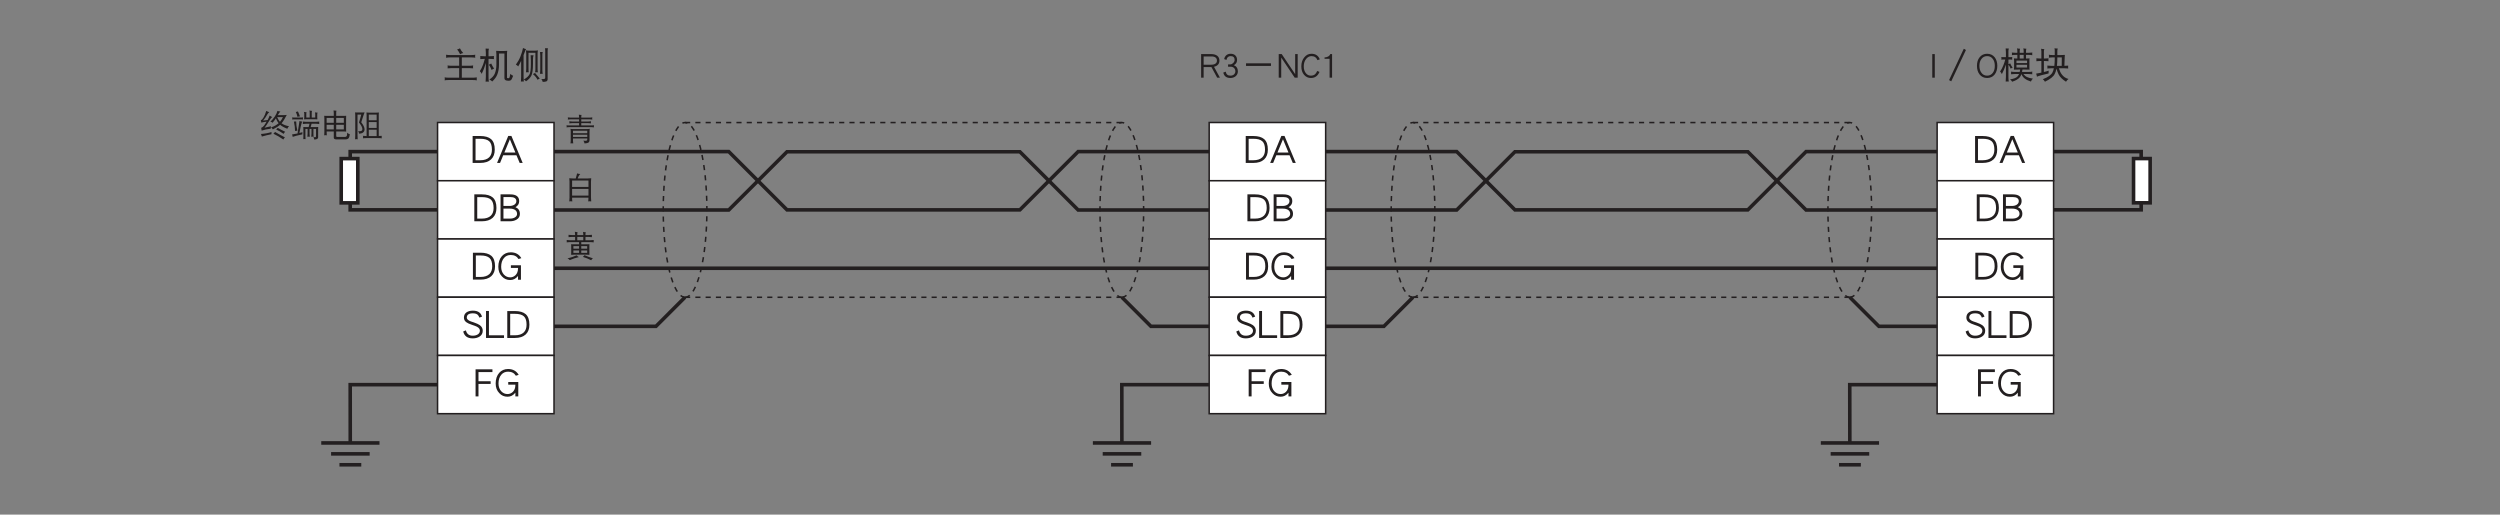 <?xml version="1.0" encoding="UTF-8"?>
<svg xmlns="http://www.w3.org/2000/svg" xmlns:xlink="http://www.w3.org/1999/xlink" width="481.89pt" height="99.19pt" viewBox="0 0 481.89 99.19" version="1.2">
<rect x="0" y="0" width="481.89" height="99.19" fill="#808080" stroke="none"/>
<defs>
<g>
<symbol overflow="visible" id="glyph0-0">
<path style="stroke:none;" d=""/>
</symbol>
<symbol overflow="visible" id="glyph0-1">
<path style="stroke:none;" d="M 4.734 -2.641 C 4.734 -3.578 4.5 -4.25 4.016 -4.672 C 3.562 -5.062 2.859 -5.266 1.938 -5.266 L 0.469 -5.266 L 0.469 -0.078 L 1.938 -0.078 C 2.828 -0.078 3.516 -0.297 4.016 -0.75 C 4.5 -1.203 4.734 -1.828 4.734 -2.641 Z M 4.188 -2.641 C 4.188 -2 4.016 -1.516 3.656 -1.156 C 3.266 -0.781 2.688 -0.594 1.938 -0.594 L 1.031 -0.594 L 1.031 -4.734 L 1.938 -4.734 C 2.734 -4.734 3.312 -4.578 3.672 -4.25 C 4.016 -3.938 4.188 -3.391 4.188 -2.641 Z M 4.188 -2.641 "/>
</symbol>
<symbol overflow="visible" id="glyph0-2">
<path style="stroke:none;" d="M 5.062 -0.078 L 2.891 -5.281 L 2.281 -5.281 L 0.125 -0.078 L 0.703 -0.078 L 1.312 -1.562 L 3.859 -1.562 L 4.484 -0.078 Z M 3.656 -2.078 L 1.531 -2.078 L 2.594 -4.641 Z M 3.656 -2.078 "/>
</symbol>
<symbol overflow="visible" id="glyph0-3">
<path style="stroke:none;" d="M 4.203 -1.5 C 4.203 -2.125 3.906 -2.562 3.344 -2.797 C 3.812 -3.062 4.062 -3.438 4.062 -3.953 C 4.062 -4.828 3.484 -5.266 2.328 -5.266 L 0.469 -5.266 L 0.469 -0.078 L 2.281 -0.078 C 2.75 -0.078 3.172 -0.172 3.547 -0.391 C 3.984 -0.641 4.203 -1.016 4.203 -1.5 Z M 3.516 -3.953 C 3.516 -3.672 3.375 -3.453 3.141 -3.281 C 2.875 -3.109 2.562 -3.031 2.172 -3.031 L 1.031 -3.031 L 1.031 -4.75 L 2.328 -4.75 C 3.109 -4.75 3.516 -4.484 3.516 -3.953 Z M 3.656 -1.5 C 3.656 -1.234 3.531 -1.016 3.266 -0.844 C 3 -0.672 2.672 -0.594 2.281 -0.594 L 1.031 -0.594 L 1.031 -2.516 L 2.281 -2.516 C 2.656 -2.516 2.969 -2.438 3.219 -2.297 C 3.516 -2.109 3.656 -1.844 3.656 -1.5 Z M 3.656 -1.5 "/>
</symbol>
<symbol overflow="visible" id="glyph0-4">
<path style="stroke:none;" d="M 4.75 -4.219 C 4.297 -4.969 3.625 -5.344 2.703 -5.344 C 2.016 -5.344 1.438 -5.094 1 -4.609 C 0.547 -4.094 0.312 -3.406 0.312 -2.547 C 0.312 -1.781 0.547 -1.156 1.016 -0.688 C 1.438 -0.219 1.969 0 2.609 0 C 3.188 0 3.688 -0.25 4.109 -0.781 L 4.109 -0.062 L 4.672 -0.062 L 4.672 -2.844 L 2.734 -2.844 L 2.734 -2.328 L 4.109 -2.328 L 4.109 -2.266 C 4.109 -1.688 3.938 -1.234 3.609 -0.922 C 3.312 -0.656 2.984 -0.516 2.609 -0.516 C 2.125 -0.516 1.734 -0.688 1.391 -1.047 C 1.047 -1.422 0.859 -1.922 0.859 -2.547 C 0.859 -3.266 1.047 -3.844 1.406 -4.25 C 1.734 -4.641 2.172 -4.828 2.703 -4.828 C 3.391 -4.828 3.891 -4.562 4.203 -4.047 Z M 4.75 -4.219 "/>
</symbol>
<symbol overflow="visible" id="glyph0-5">
<path style="stroke:none;" d="M 3.922 -1.484 C 3.922 -1.906 3.734 -2.266 3.359 -2.547 C 3.125 -2.719 2.734 -2.891 2.203 -3.078 C 1.781 -3.203 1.516 -3.312 1.375 -3.375 C 1.031 -3.562 0.844 -3.766 0.844 -4 C 0.844 -4.547 1.234 -4.828 2.016 -4.828 C 2.422 -4.828 2.734 -4.734 2.938 -4.562 C 3.078 -4.422 3.188 -4.25 3.281 -4 L 3.797 -4.203 C 3.672 -4.531 3.516 -4.797 3.297 -4.969 C 3 -5.219 2.578 -5.344 2.016 -5.344 C 1.516 -5.344 1.125 -5.234 0.812 -5.031 C 0.469 -4.797 0.297 -4.453 0.297 -4 C 0.297 -3.625 0.453 -3.328 0.766 -3.109 C 0.969 -2.953 1.328 -2.781 1.812 -2.625 C 2.328 -2.453 2.656 -2.328 2.797 -2.25 C 3.188 -2.047 3.375 -1.781 3.375 -1.484 C 3.375 -1.203 3.25 -0.969 3.016 -0.797 C 2.75 -0.609 2.406 -0.516 1.984 -0.516 C 1.281 -0.516 0.844 -0.859 0.672 -1.547 L 0.156 -1.328 C 0.375 -0.438 0.984 0 1.984 0 C 2.531 0 2.969 -0.125 3.328 -0.359 C 3.734 -0.625 3.922 -1 3.922 -1.484 Z M 3.922 -1.484 "/>
</symbol>
<symbol overflow="visible" id="glyph0-6">
<path style="stroke:none;" d="M 3.938 -0.078 L 3.938 -0.594 L 1.031 -0.594 L 1.031 -5.281 L 0.469 -5.281 L 0.469 -0.078 Z M 3.938 -0.078 "/>
</symbol>
<symbol overflow="visible" id="glyph0-7">
<path style="stroke:none;" d="M 3.719 -4.75 L 3.719 -5.281 L 0.469 -5.281 L 0.469 -0.062 L 1.031 -0.062 L 1.031 -2.469 L 3.375 -2.469 L 3.375 -2.984 L 1.031 -2.984 L 1.031 -4.75 Z M 3.719 -4.75 "/>
</symbol>
<symbol overflow="visible" id="glyph1-0">
<path style="stroke:none;" d=""/>
</symbol>
<symbol overflow="visible" id="glyph1-1">
<path style="stroke:none;" d="M 3.328 -5.719 C 3.156 -5.609 2.969 -5.547 2.781 -5.516 C 2.984 -5.266 3.172 -4.969 3.359 -4.578 C 3.562 -4.703 3.766 -4.781 3.953 -4.812 C 3.703 -5.078 3.484 -5.375 3.328 -5.719 Z M 0.641 -4.484 C 0.656 -4.375 0.672 -4.281 0.672 -4.188 C 0.672 -4.094 0.656 -4 0.641 -3.906 C 0.906 -3.938 1.172 -3.969 1.438 -3.969 L 3.172 -3.969 L 3.172 -2.359 L 1.734 -2.359 C 1.469 -2.359 1.203 -2.375 0.938 -2.422 C 0.953 -2.312 0.969 -2.219 0.969 -2.125 C 0.969 -2.031 0.953 -1.938 0.938 -1.859 C 1.203 -1.891 1.469 -1.906 1.734 -1.906 L 3.172 -1.906 L 3.172 -0.062 L 1.156 -0.062 C 0.891 -0.062 0.641 -0.078 0.375 -0.125 C 0.391 -0.016 0.406 0.078 0.406 0.188 C 0.406 0.266 0.391 0.359 0.375 0.453 C 0.641 0.406 0.891 0.391 1.156 0.391 L 5.797 0.391 C 6.062 0.391 6.312 0.406 6.578 0.453 C 6.562 0.359 6.562 0.266 6.562 0.188 C 6.562 0.078 6.562 -0.016 6.578 -0.125 C 6.312 -0.078 6.062 -0.062 5.797 -0.062 L 3.688 -0.062 L 3.688 -1.906 L 5.094 -1.906 C 5.359 -1.906 5.609 -1.891 5.875 -1.859 C 5.859 -1.938 5.844 -2.031 5.844 -2.125 C 5.844 -2.219 5.859 -2.312 5.875 -2.422 C 5.609 -2.375 5.359 -2.359 5.094 -2.359 L 3.688 -2.359 L 3.688 -3.969 L 5.5 -3.969 C 5.766 -3.969 6.016 -3.938 6.281 -3.906 C 6.266 -4 6.25 -4.094 6.25 -4.188 C 6.25 -4.281 6.266 -4.375 6.281 -4.484 C 6.016 -4.438 5.766 -4.422 5.5 -4.422 L 1.438 -4.422 C 1.172 -4.422 0.906 -4.438 0.641 -4.484 Z M 0.641 -4.484 "/>
</symbol>
<symbol overflow="visible" id="glyph1-2">
<path style="stroke:none;" d="M 0.297 -4.234 C 0.312 -4.141 0.312 -4.031 0.312 -3.938 C 0.312 -3.844 0.312 -3.734 0.297 -3.641 C 0.562 -3.672 0.859 -3.688 1.141 -3.688 L 1.172 -3.688 C 1.062 -3.266 0.953 -2.891 0.828 -2.547 C 0.656 -2.078 0.453 -1.672 0.219 -1.312 C 0.359 -1.172 0.484 -1 0.562 -0.797 C 0.891 -1.422 1.156 -2.125 1.375 -2.891 L 1.375 -0.281 C 1.375 0.062 1.359 0.391 1.328 0.719 C 1.422 0.703 1.516 0.688 1.625 0.688 C 1.734 0.688 1.844 0.703 1.953 0.719 C 1.906 0.391 1.891 0.062 1.891 -0.281 L 1.891 -3.688 L 2.109 -3.688 C 2.391 -3.688 2.672 -3.672 2.953 -3.641 C 2.922 -3.734 2.922 -3.844 2.922 -3.938 C 2.922 -4.031 2.922 -4.141 2.953 -4.234 C 2.672 -4.203 2.391 -4.188 2.109 -4.188 L 1.891 -4.188 L 1.891 -5.125 C 1.891 -5.328 1.922 -5.516 1.984 -5.641 C 1.719 -5.641 1.5 -5.656 1.328 -5.672 C 1.359 -5.391 1.375 -5.094 1.375 -4.812 L 1.375 -4.188 L 1.141 -4.188 C 0.859 -4.188 0.562 -4.203 0.297 -4.234 Z M 2.406 -2.797 C 2.281 -2.703 2.125 -2.625 1.953 -2.578 C 2.156 -2.297 2.328 -1.938 2.484 -1.547 C 2.641 -1.672 2.797 -1.75 2.969 -1.797 C 2.734 -2.141 2.547 -2.469 2.406 -2.797 Z M 3.359 -5.234 C 3.391 -5 3.406 -4.766 3.406 -4.531 L 3.406 -2.547 C 3.406 -1.891 3.297 -1.297 3.062 -0.766 C 2.859 -0.359 2.531 0 2.047 0.297 C 2.234 0.375 2.422 0.5 2.609 0.672 C 3.078 0.234 3.391 -0.203 3.562 -0.625 C 3.781 -1.156 3.906 -1.797 3.906 -2.547 L 3.906 -4.719 L 4.953 -4.719 L 4.953 0.047 C 4.953 0.375 5.219 0.531 5.75 0.531 C 5.938 0.531 6.078 0.5 6.172 0.438 C 6.297 0.375 6.453 0.094 6.641 -0.422 C 6.438 -0.516 6.25 -0.641 6.094 -0.797 C 6.016 -0.328 5.953 -0.078 5.891 -0.016 C 5.859 0.016 5.797 0.047 5.75 0.047 C 5.547 0.047 5.453 0 5.453 -0.062 L 5.453 -4.531 C 5.453 -4.766 5.453 -5 5.5 -5.234 C 5.266 -5.219 5.047 -5.203 4.828 -5.203 L 4.031 -5.203 C 3.812 -5.203 3.578 -5.219 3.359 -5.234 Z M 3.359 -5.234 "/>
</symbol>
<symbol overflow="visible" id="glyph1-3">
<path style="stroke:none;" d="M 1.594 -5.781 C 1.516 -5.328 1.344 -4.781 1.109 -4.172 C 0.891 -3.609 0.594 -3.094 0.219 -2.578 C 0.406 -2.484 0.562 -2.359 0.672 -2.234 C 0.875 -2.578 1.062 -2.938 1.234 -3.312 L 1.234 -0.188 C 1.234 0.094 1.219 0.391 1.188 0.688 C 1.281 0.688 1.359 0.672 1.453 0.672 C 1.547 0.672 1.656 0.688 1.75 0.688 C 1.719 0.391 1.703 0.094 1.703 -0.188 L 1.703 -4.406 C 1.781 -4.594 1.844 -4.781 1.922 -4.984 C 2.016 -5.266 2.109 -5.453 2.188 -5.562 C 1.953 -5.625 1.75 -5.703 1.594 -5.781 Z M 2.172 -5.328 C 2.203 -5.094 2.219 -4.891 2.219 -4.672 L 2.219 -1.766 C 2.219 -1.547 2.203 -1.312 2.172 -1.094 C 2.297 -1.109 2.391 -1.109 2.438 -1.109 C 2.484 -1.109 2.562 -1.109 2.703 -1.094 C 2.656 -1.312 2.656 -1.547 2.656 -1.766 L 2.656 -4.859 L 3.984 -4.859 L 3.984 -1.766 C 3.984 -1.547 3.969 -1.312 3.922 -1.094 C 4.062 -1.109 4.156 -1.109 4.203 -1.109 C 4.234 -1.109 4.328 -1.109 4.469 -1.094 C 4.422 -1.312 4.406 -1.547 4.406 -1.766 L 4.406 -4.672 C 4.406 -4.891 4.422 -5.094 4.469 -5.328 C 4.234 -5.281 4 -5.266 3.766 -5.266 L 2.875 -5.266 C 2.641 -5.266 2.406 -5.281 2.172 -5.328 Z M 3.062 -4.391 C 3.094 -4 3.109 -3.641 3.109 -3.328 L 3.109 -2.688 C 3.109 -1.734 3.031 -1.094 2.875 -0.75 C 2.688 -0.375 2.312 -0.031 1.75 0.297 C 1.922 0.375 2.062 0.5 2.172 0.641 C 2.656 0.312 3.016 -0.062 3.219 -0.484 C 3.406 -0.891 3.516 -1.625 3.516 -2.688 L 3.516 -3.547 C 3.516 -3.859 3.547 -4.141 3.625 -4.375 C 3.391 -4.375 3.203 -4.375 3.062 -4.391 Z M 3.906 -0.984 C 3.781 -0.891 3.656 -0.812 3.484 -0.766 C 3.688 -0.609 3.875 -0.406 4.062 -0.188 C 4.219 0.031 4.328 0.203 4.391 0.344 C 4.562 0.234 4.703 0.156 4.828 0.125 C 4.734 0.031 4.656 -0.062 4.578 -0.188 C 4.453 -0.328 4.297 -0.516 4.125 -0.719 C 4.016 -0.828 3.938 -0.922 3.906 -0.984 Z M 4.875 -5.016 C 4.906 -4.797 4.922 -4.562 4.922 -4.344 L 4.922 -1.578 C 4.922 -1.312 4.906 -1.047 4.875 -0.797 C 4.953 -0.812 5.031 -0.812 5.125 -0.812 C 5.203 -0.812 5.297 -0.812 5.391 -0.797 C 5.344 -1.047 5.328 -1.312 5.328 -1.578 L 5.328 -4.578 C 5.328 -4.75 5.359 -4.891 5.422 -5 C 5.203 -5 5.016 -5 4.875 -5.016 Z M 5.844 -5.75 C 5.859 -5.609 5.875 -5.453 5.875 -5.328 L 5.875 -0.031 C 5.875 0.125 5.75 0.203 5.5 0.203 L 5.125 0.203 C 5.25 0.359 5.344 0.531 5.391 0.75 C 5.703 0.75 5.922 0.719 6.094 0.656 C 6.25 0.578 6.344 0.438 6.344 0.203 L 6.344 -5.266 C 6.344 -5.438 6.359 -5.594 6.422 -5.719 C 6.219 -5.719 6.031 -5.734 5.844 -5.75 Z M 5.844 -5.75 "/>
</symbol>
<symbol overflow="visible" id="glyph1-4">
<path style="stroke:none;" d="M 4.047 -0.062 L 2.906 -2.156 C 3.609 -2.344 3.953 -2.734 3.953 -3.344 C 3.953 -3.75 3.812 -4.047 3.531 -4.281 C 3.234 -4.5 2.859 -4.609 2.391 -4.609 L 0.422 -4.609 L 0.422 -0.062 L 0.906 -0.062 L 0.906 -2.109 L 2.406 -2.109 L 3.516 -0.062 Z M 3.469 -3.344 C 3.469 -3.109 3.391 -2.938 3.219 -2.797 C 3.031 -2.641 2.75 -2.562 2.391 -2.562 L 0.906 -2.562 L 0.906 -4.156 L 2.391 -4.156 C 3.109 -4.156 3.469 -3.875 3.469 -3.344 Z M 3.469 -3.344 "/>
</symbol>
<symbol overflow="visible" id="glyph1-5">
<path style="stroke:none;" d="M 3.312 -1.281 C 3.312 -1.547 3.25 -1.797 3.109 -2.016 C 2.969 -2.234 2.766 -2.375 2.531 -2.469 C 2.953 -2.688 3.156 -3.031 3.156 -3.469 C 3.156 -3.844 3.047 -4.125 2.828 -4.344 C 2.609 -4.562 2.297 -4.672 1.922 -4.672 C 1.562 -4.672 1.266 -4.562 1.047 -4.359 C 0.859 -4.172 0.719 -3.922 0.672 -3.641 L 1.109 -3.484 C 1.203 -3.969 1.469 -4.219 1.922 -4.219 C 2.422 -4.219 2.688 -3.969 2.688 -3.469 C 2.688 -3.281 2.594 -3.078 2.422 -2.906 C 2.234 -2.719 2.062 -2.625 1.875 -2.625 L 1.422 -2.625 L 1.422 -2.172 L 1.953 -2.172 C 2.203 -2.172 2.406 -2.078 2.578 -1.922 C 2.75 -1.734 2.828 -1.531 2.828 -1.281 C 2.828 -1.047 2.734 -0.859 2.562 -0.688 C 2.391 -0.531 2.156 -0.453 1.875 -0.453 C 1.359 -0.453 1.062 -0.703 0.969 -1.219 L 0.5 -1.047 C 0.656 -0.344 1.109 0 1.875 0 C 2.281 0 2.625 -0.125 2.906 -0.359 C 3.172 -0.609 3.312 -0.906 3.312 -1.281 Z M 3.312 -1.281 "/>
</symbol>
<symbol overflow="visible" id="glyph1-6">
<path style="stroke:none;" d="M 5.875 -2.328 L 5.875 -2.828 L 1.062 -2.828 L 1.062 -2.328 Z M 5.875 -2.328 "/>
</symbol>
<symbol overflow="visible" id="glyph1-7">
<path style="stroke:none;" d="M 4.078 -0.062 L 4.078 -4.609 L 3.594 -4.609 L 3.594 -0.734 L 1 -4.609 L 0.422 -4.609 L 0.422 -0.062 L 0.906 -0.062 L 0.906 -3.938 L 3.5 -0.062 Z M 4.078 -0.062 "/>
</symbol>
<symbol overflow="visible" id="glyph1-8">
<path style="stroke:none;" d="M 3.844 -3.594 C 3.562 -4.312 3.016 -4.672 2.234 -4.672 C 1.672 -4.672 1.219 -4.438 0.844 -3.969 C 0.469 -3.516 0.281 -2.938 0.281 -2.25 C 0.281 -1.562 0.453 -1.016 0.812 -0.609 C 1.172 -0.203 1.594 0 2.125 0 C 2.906 0 3.453 -0.391 3.781 -1.172 L 3.344 -1.359 C 3.219 -1.047 3.062 -0.828 2.891 -0.688 C 2.688 -0.531 2.422 -0.453 2.125 -0.453 C 1.75 -0.453 1.438 -0.594 1.188 -0.891 C 0.891 -1.234 0.75 -1.672 0.75 -2.25 C 0.75 -2.828 0.906 -3.312 1.219 -3.688 C 1.5 -4.031 1.844 -4.219 2.234 -4.219 C 2.797 -4.219 3.188 -3.953 3.391 -3.438 Z M 3.844 -3.594 "/>
</symbol>
<symbol overflow="visible" id="glyph1-9">
<path style="stroke:none;" d="M 2.156 -0.062 L 2.156 -4.609 L 1.797 -4.609 C 1.734 -4.391 1.578 -4.234 1.359 -4.125 C 1.156 -4.031 0.969 -3.969 0.75 -3.969 L 0.703 -3.969 L 0.703 -3.703 L 1.672 -3.703 L 1.672 -0.062 Z M 2.156 -0.062 "/>
</symbol>
<symbol overflow="visible" id="glyph1-10">
<path style="stroke:none;" d="M 1.406 -0.062 L 1.406 -4.609 L 0.922 -4.609 L 0.922 -0.062 Z M 1.406 -0.062 "/>
</symbol>
<symbol overflow="visible" id="glyph1-11">
<path style="stroke:none;" d="M 5.094 -5.391 L 4.688 -5.641 L 1.844 0.406 L 2.266 0.641 Z M 5.094 -5.391 "/>
</symbol>
<symbol overflow="visible" id="glyph1-12">
<path style="stroke:none;" d="M 4.203 -2.344 C 4.203 -3.016 4.031 -3.562 3.703 -3.984 C 3.344 -4.438 2.844 -4.672 2.234 -4.672 C 1.625 -4.672 1.141 -4.438 0.781 -3.984 C 0.438 -3.562 0.281 -3.016 0.281 -2.344 C 0.281 -1.672 0.438 -1.125 0.781 -0.688 C 1.141 -0.234 1.625 0 2.234 0 C 2.844 0 3.344 -0.234 3.703 -0.688 C 4.031 -1.125 4.203 -1.672 4.203 -2.344 Z M 3.719 -2.344 C 3.719 -1.781 3.594 -1.312 3.312 -0.969 C 3.047 -0.625 2.688 -0.453 2.234 -0.453 C 1.797 -0.453 1.422 -0.625 1.172 -0.969 C 0.891 -1.312 0.75 -1.781 0.75 -2.344 C 0.75 -2.906 0.891 -3.359 1.172 -3.703 C 1.422 -4.047 1.797 -4.219 2.234 -4.219 C 2.688 -4.219 3.047 -4.047 3.312 -3.703 C 3.594 -3.359 3.719 -2.906 3.719 -2.344 Z M 3.719 -2.344 "/>
</symbol>
<symbol overflow="visible" id="glyph1-13">
<path style="stroke:none;" d="M 0.484 -4.047 C 0.5 -3.969 0.516 -3.891 0.516 -3.797 C 0.516 -3.703 0.5 -3.609 0.484 -3.531 C 0.594 -3.547 0.703 -3.562 0.812 -3.562 L 1.25 -3.562 C 1.141 -3.156 1.031 -2.781 0.891 -2.469 C 0.719 -2 0.5 -1.609 0.25 -1.25 C 0.391 -1.125 0.5 -0.953 0.594 -0.75 C 0.891 -1.297 1.156 -1.922 1.375 -2.578 L 1.375 -0.25 C 1.375 0.062 1.359 0.375 1.328 0.688 C 1.422 0.688 1.516 0.672 1.625 0.672 C 1.719 0.672 1.812 0.688 1.922 0.688 C 1.875 0.375 1.859 0.062 1.859 -0.25 L 1.859 -2.578 C 2.031 -2.359 2.172 -2.094 2.297 -1.797 C 2.422 -1.891 2.547 -1.953 2.672 -1.984 C 2.469 -2.266 2.312 -2.547 2.188 -2.828 C 2.109 -2.75 1.984 -2.703 1.859 -2.672 L 1.859 -3.562 L 2.281 -3.562 C 2.375 -3.562 2.484 -3.547 2.609 -3.531 C 2.578 -3.609 2.578 -3.703 2.578 -3.797 C 2.578 -3.891 2.578 -3.969 2.609 -4.047 C 2.484 -4.031 2.375 -4.016 2.281 -4.016 L 1.859 -4.016 L 1.859 -5.188 C 1.859 -5.375 1.891 -5.547 1.953 -5.672 C 1.703 -5.672 1.484 -5.688 1.328 -5.703 C 1.359 -5.422 1.375 -5.156 1.375 -4.891 L 1.375 -4.016 L 0.812 -4.016 C 0.703 -4.016 0.594 -4.031 0.484 -4.047 Z M 2.516 -4.906 C 2.531 -4.828 2.547 -4.734 2.547 -4.641 C 2.547 -4.562 2.531 -4.484 2.516 -4.391 C 2.75 -4.438 2.984 -4.453 3.219 -4.453 L 3.578 -4.453 L 3.578 -3.75 C 3.344 -3.75 3.141 -3.766 2.922 -3.781 C 2.922 -3.641 2.922 -3.5 2.953 -3.359 L 2.953 -2.094 C 2.953 -1.922 2.938 -1.766 2.922 -1.609 C 3.188 -1.625 3.453 -1.625 3.719 -1.625 L 4.125 -1.625 C 4.094 -1.469 4.078 -1.312 4.031 -1.172 L 3.062 -1.172 C 2.828 -1.172 2.594 -1.188 2.359 -1.234 C 2.359 -1.125 2.375 -1.047 2.375 -0.953 C 2.375 -0.875 2.359 -0.797 2.359 -0.719 C 2.594 -0.75 2.828 -0.766 3.062 -0.766 L 3.906 -0.766 C 3.828 -0.578 3.734 -0.438 3.625 -0.312 C 3.344 -0.016 2.859 0.172 2.172 0.266 C 2.344 0.391 2.484 0.547 2.578 0.719 C 3.297 0.484 3.797 0.188 4.062 -0.156 C 4.172 -0.312 4.281 -0.5 4.375 -0.75 C 4.531 -0.344 4.766 -0.062 5.031 0.125 C 5.281 0.328 5.672 0.516 6.203 0.688 C 6.266 0.469 6.391 0.281 6.578 0.125 C 6.062 0.047 5.688 -0.062 5.438 -0.188 C 5.172 -0.297 4.953 -0.5 4.75 -0.766 L 5.766 -0.766 C 6 -0.766 6.234 -0.75 6.469 -0.719 C 6.453 -0.797 6.438 -0.875 6.438 -0.953 C 6.438 -1.047 6.453 -1.125 6.469 -1.234 C 6.234 -1.188 6 -1.172 5.766 -1.172 L 4.484 -1.172 C 4.516 -1.312 4.547 -1.469 4.562 -1.625 L 5.141 -1.625 C 5.406 -1.625 5.672 -1.625 5.938 -1.609 C 5.906 -1.766 5.906 -1.922 5.906 -2.094 L 5.906 -3.359 C 5.906 -3.5 5.906 -3.641 5.938 -3.781 C 5.703 -3.766 5.469 -3.75 5.25 -3.75 L 5.25 -4.453 L 5.766 -4.453 C 6 -4.453 6.234 -4.438 6.469 -4.391 C 6.453 -4.484 6.438 -4.562 6.438 -4.641 C 6.438 -4.734 6.453 -4.828 6.469 -4.906 C 6.234 -4.875 6 -4.859 5.766 -4.859 L 5.25 -4.859 L 5.25 -5.203 C 5.25 -5.391 5.281 -5.531 5.328 -5.641 C 5.094 -5.641 4.906 -5.672 4.734 -5.719 C 4.766 -5.547 4.797 -5.375 4.797 -5.203 L 4.797 -4.859 L 4.031 -4.859 L 4.031 -5.203 C 4.031 -5.391 4.062 -5.531 4.109 -5.641 C 3.875 -5.641 3.688 -5.672 3.516 -5.719 C 3.547 -5.547 3.578 -5.375 3.578 -5.203 L 3.578 -4.859 L 3.219 -4.859 C 2.984 -4.859 2.75 -4.875 2.516 -4.906 Z M 4.031 -3.75 L 4.031 -4.453 L 4.797 -4.453 L 4.797 -3.75 Z M 5.453 -2.016 L 3.406 -2.016 L 3.406 -2.547 L 5.453 -2.547 Z M 3.406 -2.875 L 3.406 -3.359 L 5.453 -3.359 L 5.453 -2.875 Z M 3.406 -2.875 "/>
</symbol>
<symbol overflow="visible" id="glyph1-14">
<path style="stroke:none;" d="M 0.297 -3.797 C 0.312 -3.703 0.312 -3.594 0.312 -3.5 C 0.312 -3.406 0.312 -3.312 0.297 -3.234 C 0.562 -3.266 0.812 -3.281 1.078 -3.281 L 1.266 -3.281 L 1.266 -1.031 C 0.938 -0.969 0.609 -0.906 0.25 -0.844 C 0.344 -0.625 0.391 -0.422 0.406 -0.25 C 0.734 -0.406 1.484 -0.609 2.656 -0.875 C 2.656 -0.969 2.656 -1.156 2.672 -1.422 C 2.391 -1.312 2.078 -1.234 1.75 -1.156 L 1.75 -3.281 L 1.859 -3.281 C 2.125 -3.281 2.391 -3.266 2.656 -3.234 C 2.625 -3.312 2.625 -3.406 2.625 -3.5 C 2.625 -3.594 2.625 -3.703 2.656 -3.797 C 2.391 -3.766 2.125 -3.75 1.859 -3.75 L 1.75 -3.75 L 1.75 -5.094 C 1.75 -5.297 1.781 -5.453 1.844 -5.562 C 1.594 -5.562 1.391 -5.594 1.219 -5.641 C 1.25 -5.469 1.266 -5.281 1.266 -5.094 L 1.266 -3.75 L 1.078 -3.75 C 0.812 -3.75 0.562 -3.766 0.297 -3.797 Z M 2.703 -4.484 C 2.719 -4.391 2.734 -4.297 2.734 -4.219 C 2.734 -4.109 2.719 -4.016 2.703 -3.906 C 2.938 -3.938 3.172 -3.969 3.406 -3.969 L 3.844 -3.969 L 3.844 -3.781 C 3.844 -3.219 3.812 -2.75 3.766 -2.344 L 3.188 -2.344 C 2.922 -2.344 2.672 -2.359 2.406 -2.391 C 2.422 -2.297 2.438 -2.188 2.438 -2.094 C 2.438 -2 2.422 -1.906 2.406 -1.828 C 2.672 -1.859 2.922 -1.875 3.188 -1.875 L 3.672 -1.875 C 3.609 -1.578 3.531 -1.312 3.422 -1.109 C 3.188 -0.609 2.562 -0.156 1.547 0.234 C 1.703 0.359 1.844 0.516 1.953 0.719 C 2.984 0.219 3.609 -0.281 3.844 -0.797 C 3.984 -1.047 4.094 -1.391 4.172 -1.797 C 4.328 -1.297 4.469 -0.906 4.625 -0.625 C 4.859 -0.172 5.328 0.281 6.016 0.719 C 6.172 0.469 6.328 0.297 6.5 0.188 C 5.953 0.047 5.516 -0.25 5.203 -0.688 C 4.984 -0.969 4.797 -1.359 4.641 -1.875 L 5.656 -1.875 C 5.922 -1.875 6.188 -1.859 6.438 -1.828 C 6.422 -1.906 6.422 -2 6.422 -2.094 C 6.422 -2.188 6.422 -2.297 6.438 -2.391 C 6.203 -2.359 5.953 -2.344 5.703 -2.344 L 5.766 -4.094 C 5.766 -4.234 5.781 -4.359 5.797 -4.453 C 5.547 -4.438 5.281 -4.422 5.031 -4.422 L 4.344 -4.422 L 4.344 -5.266 C 4.344 -5.391 4.375 -5.531 4.438 -5.672 C 4.219 -5.672 4 -5.688 3.781 -5.719 C 3.828 -5.594 3.844 -5.453 3.844 -5.266 L 3.844 -4.422 L 3.406 -4.422 C 3.172 -4.422 2.938 -4.438 2.703 -4.484 Z M 4.344 -3.969 L 5.203 -3.969 L 5.188 -2.344 L 4.266 -2.344 C 4.312 -2.75 4.344 -3.234 4.344 -3.781 Z M 4.344 -3.969 "/>
</symbol>
<symbol overflow="visible" id="glyph2-0">
<path style="stroke:none;" d=""/>
</symbol>
<symbol overflow="visible" id="glyph2-1">
<path style="stroke:none;" d="M 1.281 -4.906 C 1.109 -4.344 0.938 -3.922 0.75 -3.625 C 0.594 -3.344 0.422 -3.172 0.234 -3.094 C 0.281 -2.953 0.312 -2.797 0.328 -2.641 C 0.531 -2.703 0.875 -2.766 1.344 -2.828 C 1.219 -2.594 1.047 -2.344 0.859 -2.062 C 0.719 -1.875 0.531 -1.719 0.297 -1.641 L 0.391 -1.094 C 0.875 -1.266 1.453 -1.391 2.141 -1.469 C 2.141 -1.625 2.156 -1.781 2.188 -1.938 L 0.953 -1.656 C 1.141 -1.875 1.484 -2.375 1.969 -3.172 C 2.125 -3.438 2.281 -3.609 2.422 -3.703 L 1.922 -4 C 1.875 -3.828 1.766 -3.562 1.578 -3.203 C 1.562 -3.188 1.547 -3.172 1.547 -3.141 L 0.672 -3.031 C 1.031 -3.453 1.297 -3.859 1.469 -4.203 C 1.594 -4.406 1.719 -4.547 1.859 -4.656 C 1.609 -4.734 1.422 -4.812 1.281 -4.906 Z M 2.297 -0.828 C 1.672 -0.625 1 -0.5 0.25 -0.453 C 0.328 -0.297 0.391 -0.125 0.422 0.047 C 1.016 -0.125 1.641 -0.281 2.297 -0.406 C 2.281 -0.469 2.281 -0.547 2.281 -0.609 C 2.281 -0.672 2.281 -0.75 2.297 -0.828 Z M 3.438 -4.906 C 3.359 -4.578 3.188 -4.234 2.953 -3.859 C 2.672 -3.438 2.375 -3.078 2.062 -2.828 C 2.219 -2.797 2.375 -2.734 2.5 -2.609 C 2.719 -2.875 2.938 -3.156 3.141 -3.469 C 3.281 -3.078 3.453 -2.766 3.656 -2.531 C 3.641 -2.5 3.625 -2.484 3.594 -2.469 C 3.25 -2.172 2.797 -1.922 2.203 -1.719 C 2.344 -1.609 2.469 -1.469 2.547 -1.328 C 3.188 -1.656 3.656 -1.953 3.953 -2.219 C 4.266 -1.938 4.734 -1.688 5.344 -1.453 C 5.406 -1.641 5.516 -1.797 5.672 -1.938 C 5.047 -2.062 4.609 -2.234 4.312 -2.453 C 4.281 -2.453 4.25 -2.484 4.219 -2.5 C 4.531 -2.859 4.875 -3.406 5.234 -4.125 C 5.016 -4.094 4.812 -4.078 4.609 -4.078 L 3.5 -4.078 C 3.516 -4.109 3.531 -4.125 3.547 -4.156 C 3.734 -4.453 3.875 -4.672 4 -4.781 C 3.766 -4.797 3.578 -4.844 3.438 -4.906 Z M 3.375 -3.703 L 4.5 -3.703 C 4.328 -3.344 4.125 -3.047 3.922 -2.797 C 3.703 -3.031 3.531 -3.328 3.375 -3.703 Z M 3.484 -1.641 C 3.406 -1.516 3.297 -1.406 3.188 -1.312 C 3.656 -1.094 4.141 -0.812 4.625 -0.469 C 4.672 -0.594 4.781 -0.719 4.922 -0.875 C 4.391 -1.125 3.906 -1.391 3.484 -1.641 Z M 2.969 -0.844 C 2.875 -0.719 2.781 -0.594 2.656 -0.5 C 3.297 -0.203 3.938 0.172 4.578 0.625 C 4.625 0.484 4.734 0.344 4.875 0.203 C 4.172 -0.156 3.547 -0.516 2.969 -0.844 Z M 2.969 -0.844 "/>
</symbol>
<symbol overflow="visible" id="glyph2-2">
<path style="stroke:none;" d="M 1.438 -4.797 C 1.281 -4.734 1.141 -4.703 1.016 -4.703 C 1.156 -4.453 1.25 -4.141 1.344 -3.75 C 1.484 -3.797 1.656 -3.828 1.828 -3.844 Z M 0.328 -3.656 C 0.328 -3.578 0.344 -3.516 0.344 -3.453 C 0.344 -3.375 0.328 -3.312 0.328 -3.234 C 0.422 -3.25 0.5 -3.266 0.594 -3.266 L 2.141 -3.266 C 2.219 -3.266 2.328 -3.25 2.422 -3.234 C 2.406 -3.312 2.391 -3.375 2.391 -3.453 C 2.391 -3.516 2.406 -3.578 2.422 -3.656 C 2.328 -3.641 2.219 -3.625 2.141 -3.625 L 0.594 -3.625 C 0.5 -3.625 0.422 -3.641 0.328 -3.656 Z M 1.094 -2.875 C 0.953 -2.844 0.797 -2.844 0.656 -2.844 C 0.797 -2.203 0.875 -1.594 0.875 -1.031 C 1.031 -1.062 1.172 -1.078 1.328 -1.078 C 1.172 -1.75 1.094 -2.344 1.094 -2.875 Z M 1.734 -2.953 C 1.594 -1.984 1.469 -1.172 1.359 -0.547 C 1.016 -0.469 0.672 -0.406 0.297 -0.359 C 0.375 -0.172 0.406 -0.031 0.422 0.109 C 0.688 0 1.297 -0.172 2.281 -0.375 C 2.281 -0.453 2.281 -0.594 2.297 -0.797 C 2.109 -0.734 1.922 -0.688 1.719 -0.641 C 1.906 -1.656 2.078 -2.406 2.25 -2.844 C 2.047 -2.859 1.875 -2.891 1.734 -2.953 Z M 3.656 -4.984 C 3.672 -4.828 3.703 -4.688 3.703 -4.547 L 3.703 -3.625 L 3.047 -3.625 L 3.047 -4.359 C 3.047 -4.453 3.062 -4.531 3.109 -4.625 C 2.922 -4.641 2.75 -4.672 2.594 -4.703 C 2.625 -4.609 2.656 -4.5 2.656 -4.406 L 2.656 -3.609 C 2.656 -3.5 2.625 -3.375 2.594 -3.266 C 2.734 -3.281 2.875 -3.281 3.016 -3.281 L 4.828 -3.281 C 4.953 -3.281 5.062 -3.281 5.188 -3.266 C 5.172 -3.375 5.156 -3.5 5.156 -3.625 L 5.156 -4.219 C 5.156 -4.344 5.172 -4.453 5.234 -4.562 C 5.031 -4.578 4.859 -4.594 4.719 -4.609 C 4.75 -4.5 4.766 -4.406 4.766 -4.312 L 4.766 -3.625 L 4.094 -3.625 L 4.094 -4.547 C 4.094 -4.703 4.109 -4.812 4.156 -4.906 C 3.953 -4.906 3.797 -4.938 3.656 -4.984 Z M 2.375 -2.844 C 2.375 -2.766 2.391 -2.688 2.391 -2.609 C 2.391 -2.531 2.375 -2.453 2.375 -2.375 C 2.578 -2.406 2.797 -2.422 3.016 -2.422 L 3.672 -2.422 L 3.5 -1.781 L 2.906 -1.781 C 2.75 -1.781 2.609 -1.781 2.469 -1.797 C 2.469 -1.594 2.484 -1.391 2.484 -1.188 L 2.484 0.109 C 2.484 0.25 2.469 0.406 2.469 0.547 C 2.531 0.531 2.594 0.531 2.672 0.531 C 2.75 0.531 2.828 0.531 2.906 0.547 C 2.891 0.406 2.875 0.25 2.875 0.109 L 2.875 -1.422 L 3.297 -1.422 L 3.297 -0.516 C 3.297 -0.312 3.281 -0.109 3.25 0.094 C 3.328 0.078 3.406 0.062 3.484 0.062 C 3.562 0.062 3.641 0.078 3.719 0.094 C 3.688 -0.109 3.672 -0.312 3.672 -0.516 L 3.672 -1.422 L 4.047 -1.422 L 4.047 -0.516 C 4.047 -0.312 4.031 -0.109 4 0.094 C 4.078 0.078 4.156 0.062 4.234 0.062 C 4.297 0.062 4.375 0.078 4.469 0.094 C 4.422 -0.109 4.422 -0.312 4.422 -0.516 L 4.422 -1.422 L 4.922 -1.422 L 4.922 -0.047 C 4.922 0.094 4.875 0.172 4.766 0.172 C 4.672 0.172 4.547 0.172 4.422 0.156 C 4.516 0.328 4.562 0.469 4.578 0.625 C 4.75 0.625 4.922 0.578 5.094 0.531 C 5.25 0.453 5.328 0.344 5.328 0.172 L 5.328 -1.188 C 5.328 -1.391 5.328 -1.594 5.344 -1.797 C 5.203 -1.781 5.047 -1.781 4.906 -1.781 L 3.891 -1.781 L 4.062 -2.422 L 4.906 -2.422 C 5.125 -2.422 5.328 -2.406 5.547 -2.375 C 5.531 -2.453 5.531 -2.531 5.531 -2.609 C 5.531 -2.688 5.531 -2.766 5.547 -2.844 C 5.328 -2.812 5.125 -2.797 4.906 -2.797 L 3.016 -2.797 C 2.797 -2.797 2.578 -2.812 2.375 -2.844 Z M 2.375 -2.844 "/>
</symbol>
<symbol overflow="visible" id="glyph2-3">
<path style="stroke:none;" d="M 0.547 -3.953 C 0.562 -3.75 0.578 -3.547 0.578 -3.359 L 0.578 -0.875 C 0.578 -0.641 0.562 -0.422 0.547 -0.188 C 0.625 -0.203 0.703 -0.219 0.781 -0.219 C 0.875 -0.219 0.953 -0.203 1.047 -0.188 C 1.031 -0.422 1.016 -0.641 1.016 -0.875 L 1.016 -0.938 L 2.391 -0.938 L 2.391 0.25 C 2.391 0.469 2.547 0.594 2.859 0.594 L 4.625 0.594 C 4.953 0.594 5.156 0.5 5.281 0.328 C 5.375 0.188 5.438 -0.062 5.484 -0.406 C 5.25 -0.469 5.078 -0.562 4.969 -0.703 C 4.969 -0.328 4.938 -0.094 4.859 -0.016 C 4.797 0.078 4.672 0.125 4.5 0.125 L 3.047 0.125 C 2.922 0.125 2.859 0.047 2.859 -0.094 L 2.859 -0.938 L 4.297 -0.938 C 4.453 -0.938 4.625 -0.922 4.781 -0.906 C 4.766 -1.078 4.766 -1.234 4.766 -1.406 L 4.766 -3.422 C 4.766 -3.609 4.766 -3.781 4.781 -3.953 C 4.625 -3.938 4.453 -3.938 4.297 -3.938 L 2.859 -3.938 L 2.859 -4.656 C 2.859 -4.75 2.875 -4.859 2.906 -4.938 C 2.719 -4.938 2.531 -4.953 2.344 -4.984 C 2.375 -4.828 2.391 -4.672 2.391 -4.516 L 2.391 -3.938 L 1.047 -3.938 C 0.875 -3.938 0.719 -3.938 0.547 -3.953 Z M 1.016 -1.328 L 1.016 -2.219 L 2.391 -2.219 L 2.391 -1.328 Z M 2.859 -2.219 L 4.328 -2.219 L 4.328 -1.328 L 2.859 -1.328 Z M 1.016 -2.609 L 1.016 -3.547 L 2.391 -3.547 L 2.391 -2.609 Z M 2.859 -3.547 L 4.328 -3.547 L 4.328 -2.609 L 2.859 -2.609 Z M 2.859 -3.547 "/>
</symbol>
<symbol overflow="visible" id="glyph2-4">
<path style="stroke:none;" d="M 0.547 -4.609 C 0.562 -4.438 0.578 -4.25 0.578 -4.078 L 0.578 -0.188 C 0.578 0.062 0.562 0.312 0.547 0.578 C 0.625 0.562 0.703 0.547 0.781 0.547 C 0.875 0.547 0.953 0.562 1.047 0.578 C 1.031 0.312 1.016 0.062 1.016 -0.188 L 1.016 -4.188 L 1.734 -4.188 C 1.594 -3.641 1.453 -3.125 1.297 -2.656 C 1.734 -2.125 1.953 -1.703 1.953 -1.375 C 1.953 -1.109 1.781 -0.984 1.438 -0.984 C 1.375 -0.984 1.281 -0.984 1.141 -1 C 1.25 -0.828 1.297 -0.672 1.297 -0.516 C 1.656 -0.516 1.938 -0.594 2.125 -0.766 C 2.281 -0.891 2.375 -1.094 2.375 -1.375 C 2.359 -1.719 2.156 -2.172 1.734 -2.703 C 2.078 -3.797 2.297 -4.438 2.375 -4.609 C 2.172 -4.594 1.969 -4.594 1.766 -4.594 L 1.062 -4.594 C 0.891 -4.594 0.719 -4.594 0.547 -4.609 Z M 2.734 -4.594 C 2.75 -4.453 2.766 -4.328 2.766 -4.188 L 2.766 -0.047 L 2.734 -0.047 C 2.516 -0.047 2.297 -0.062 2.062 -0.094 C 2.078 -0.016 2.094 0.078 2.094 0.156 C 2.094 0.234 2.078 0.312 2.062 0.391 C 2.297 0.344 2.516 0.344 2.734 0.344 L 5.016 0.344 C 5.25 0.344 5.469 0.344 5.703 0.391 C 5.672 0.312 5.672 0.234 5.672 0.156 C 5.672 0.078 5.672 -0.016 5.703 -0.094 C 5.5 -0.078 5.297 -0.062 5.109 -0.062 L 5.109 -4.188 C 5.109 -4.328 5.125 -4.453 5.141 -4.594 C 4.984 -4.578 4.828 -4.562 4.672 -4.562 L 3.203 -4.562 C 3.047 -4.562 2.891 -4.578 2.734 -4.594 Z M 3.188 -0.047 L 3.188 -1.266 L 4.703 -1.266 L 4.703 -0.047 Z M 3.188 -1.609 L 3.188 -2.75 L 4.703 -2.75 L 4.703 -1.609 Z M 3.188 -3.094 L 3.188 -4.188 L 4.703 -4.188 L 4.703 -3.094 Z M 3.188 -3.094 "/>
</symbol>
<symbol overflow="visible" id="glyph2-5">
<path style="stroke:none;" d="M 0.547 -4.422 C 0.562 -4.359 0.578 -4.281 0.578 -4.219 C 0.578 -4.141 0.562 -4.078 0.547 -4 C 0.734 -4.031 0.922 -4.047 1.109 -4.047 L 2.719 -4.047 L 2.719 -3.625 L 1.391 -3.625 C 1.203 -3.625 1.016 -3.641 0.828 -3.672 C 0.844 -3.609 0.859 -3.547 0.859 -3.469 C 0.859 -3.406 0.844 -3.328 0.828 -3.266 C 1.016 -3.297 1.203 -3.312 1.391 -3.312 L 2.719 -3.312 L 2.719 -2.875 L 0.859 -2.875 C 0.672 -2.875 0.484 -2.875 0.297 -2.906 C 0.312 -2.844 0.328 -2.781 0.328 -2.703 C 0.328 -2.625 0.312 -2.562 0.297 -2.5 C 0.484 -2.531 0.672 -2.547 0.859 -2.547 L 5.047 -2.547 C 5.234 -2.547 5.406 -2.531 5.609 -2.5 C 5.578 -2.562 5.578 -2.625 5.578 -2.703 C 5.578 -2.781 5.578 -2.844 5.609 -2.906 C 5.406 -2.875 5.234 -2.875 5.047 -2.875 L 3.141 -2.875 L 3.141 -3.312 L 4.469 -3.312 C 4.641 -3.312 4.828 -3.297 5.016 -3.266 C 5 -3.328 5 -3.406 5 -3.469 C 5 -3.547 5 -3.609 5.016 -3.672 C 4.828 -3.641 4.641 -3.625 4.469 -3.625 L 3.141 -3.625 L 3.141 -4.047 L 4.719 -4.047 C 4.906 -4.047 5.078 -4.031 5.281 -4 C 5.25 -4.078 5.25 -4.141 5.25 -4.219 C 5.25 -4.281 5.25 -4.359 5.281 -4.422 C 5.078 -4.391 4.906 -4.375 4.719 -4.375 L 3.141 -4.375 L 3.141 -4.5 C 3.141 -4.656 3.156 -4.797 3.203 -4.891 C 3 -4.891 2.828 -4.906 2.672 -4.953 C 2.703 -4.797 2.719 -4.656 2.719 -4.5 L 2.719 -4.375 L 1.109 -4.375 C 0.922 -4.375 0.734 -4.391 0.547 -4.422 Z M 1.062 -2.219 C 1.094 -2.078 1.109 -1.938 1.109 -1.797 L 1.109 0.125 C 1.109 0.281 1.094 0.438 1.062 0.594 C 1.156 0.578 1.234 0.578 1.328 0.578 C 1.422 0.578 1.5 0.578 1.594 0.594 C 1.562 0.438 1.547 0.281 1.547 0.125 L 1.547 -0.359 L 4.297 -0.359 L 4.297 -0.188 C 4.297 -0.078 4.281 0 4.234 0.016 C 4.188 0.062 4.094 0.094 3.953 0.094 C 3.891 0.094 3.75 0.078 3.547 0.062 C 3.656 0.219 3.734 0.391 3.766 0.594 C 4.203 0.578 4.484 0.5 4.594 0.375 C 4.688 0.297 4.734 0.156 4.734 -0.047 L 4.734 -1.797 C 4.734 -1.938 4.75 -2.078 4.781 -2.219 C 4.578 -2.172 4.359 -2.172 4.141 -2.172 L 1.656 -2.172 C 1.453 -2.172 1.25 -2.172 1.062 -2.219 Z M 1.547 -0.656 L 1.547 -1.078 L 4.297 -1.078 L 4.297 -0.656 Z M 1.547 -1.375 L 1.547 -1.844 L 4.297 -1.844 L 4.297 -1.375 Z M 1.547 -1.375 "/>
</symbol>
<symbol overflow="visible" id="glyph2-6">
<path style="stroke:none;" d="M 2.344 -4.875 L 2.078 -3.891 L 1.594 -3.891 C 1.344 -3.891 1.094 -3.906 0.828 -3.938 C 0.859 -3.734 0.875 -3.516 0.875 -3.312 L 0.875 -0.219 C 0.875 0.031 0.859 0.281 0.828 0.531 C 0.969 0.516 1.062 0.5 1.109 0.5 C 1.156 0.5 1.266 0.516 1.422 0.531 C 1.375 0.297 1.375 0.047 1.375 -0.188 L 4.531 -0.188 C 4.531 0.047 4.516 0.281 4.484 0.531 C 4.625 0.516 4.734 0.5 4.781 0.5 C 4.828 0.5 4.922 0.516 5.062 0.531 C 5.031 0.281 5.016 0.031 5.016 -0.219 L 5.016 -3.312 C 5.016 -3.516 5.031 -3.734 5.062 -3.938 C 4.812 -3.906 4.547 -3.891 4.297 -3.891 L 2.453 -3.891 C 2.578 -4.281 2.75 -4.562 2.953 -4.75 C 2.719 -4.766 2.516 -4.812 2.344 -4.875 Z M 1.375 -0.594 L 1.375 -1.875 L 4.531 -1.875 L 4.531 -0.594 Z M 1.375 -2.266 L 1.375 -3.5 L 4.531 -3.5 L 4.531 -2.266 Z M 1.375 -2.266 "/>
</symbol>
<symbol overflow="visible" id="glyph2-7">
<path style="stroke:none;" d="M 0.672 -4.281 C 0.688 -4.203 0.703 -4.125 0.703 -4.047 C 0.703 -3.969 0.688 -3.891 0.672 -3.828 C 0.891 -3.859 1.094 -3.875 1.328 -3.875 L 1.953 -3.875 L 1.953 -3.234 L 0.969 -3.234 C 0.75 -3.234 0.531 -3.25 0.328 -3.281 C 0.328 -3.203 0.344 -3.125 0.344 -3.047 C 0.344 -2.969 0.328 -2.891 0.328 -2.828 C 0.531 -2.844 0.75 -2.875 0.969 -2.875 L 2.719 -2.875 L 2.719 -2.453 L 1.906 -2.453 C 1.656 -2.453 1.422 -2.453 1.188 -2.469 C 1.188 -2.344 1.188 -2.219 1.203 -2.094 L 1.203 -0.875 C 1.203 -0.719 1.203 -0.578 1.188 -0.422 C 1.422 -0.438 1.656 -0.453 1.906 -0.453 L 4 -0.453 C 4.234 -0.453 4.484 -0.438 4.719 -0.422 C 4.703 -0.578 4.703 -0.719 4.703 -0.875 L 4.703 -2.094 C 4.703 -2.219 4.703 -2.344 4.719 -2.469 C 4.484 -2.453 4.234 -2.453 4 -2.453 L 3.141 -2.453 L 3.141 -2.875 L 4.906 -2.875 C 5.125 -2.875 5.328 -2.844 5.547 -2.828 C 5.531 -2.891 5.531 -2.969 5.531 -3.047 C 5.531 -3.125 5.531 -3.203 5.547 -3.281 C 5.328 -3.25 5.125 -3.234 4.906 -3.234 L 3.953 -3.234 L 3.953 -3.875 L 4.547 -3.875 C 4.766 -3.875 4.984 -3.859 5.203 -3.828 C 5.188 -3.891 5.188 -3.969 5.188 -4.047 C 5.188 -4.125 5.188 -4.203 5.203 -4.281 C 4.984 -4.25 4.766 -4.234 4.547 -4.234 L 3.953 -4.234 L 3.953 -4.375 C 3.953 -4.547 3.969 -4.672 4.016 -4.781 C 3.812 -4.781 3.641 -4.797 3.484 -4.844 C 3.516 -4.688 3.531 -4.531 3.531 -4.375 L 3.531 -4.234 L 2.375 -4.234 L 2.375 -4.406 C 2.375 -4.562 2.391 -4.703 2.438 -4.797 C 2.234 -4.797 2.047 -4.828 1.906 -4.875 C 1.938 -4.703 1.953 -4.547 1.953 -4.406 L 1.953 -4.234 L 1.328 -4.234 C 1.094 -4.234 0.891 -4.25 0.672 -4.281 Z M 2.375 -3.234 L 2.375 -3.875 L 3.531 -3.875 L 3.531 -3.234 Z M 4.281 -0.797 L 3.141 -0.797 L 3.141 -1.266 L 4.281 -1.266 Z M 2.719 -0.797 L 1.625 -0.797 L 1.625 -1.266 L 2.719 -1.266 Z M 1.625 -1.609 L 1.625 -2.094 L 2.719 -2.094 L 2.719 -1.609 Z M 3.141 -2.094 L 4.281 -2.094 L 4.281 -1.609 L 3.141 -1.609 Z M 2.25 -0.328 C 1.688 -0.078 1.109 0.125 0.484 0.25 C 0.656 0.328 0.797 0.453 0.922 0.594 C 1.531 0.328 2.109 0.141 2.672 0.016 C 2.531 -0.062 2.391 -0.172 2.25 -0.328 Z M 3.766 -0.359 C 3.672 -0.219 3.562 -0.109 3.438 -0.031 C 4.047 0.156 4.578 0.375 5.047 0.625 C 5.172 0.422 5.297 0.297 5.391 0.25 C 4.781 0.062 4.234 -0.141 3.766 -0.359 Z M 3.766 -0.359 "/>
</symbol>
</g>
</defs>
<g id="surface1">
<path style="fill:none;stroke-width:7;stroke-linecap:butt;stroke-linejoin:miter;stroke:rgb(13.73%,12.16%,12.549%);stroke-opacity:1;stroke-miterlimit:4;" d="M 3752.479 244.912 L 3582.351 244.912 L 3582.508 132.281 " transform="matrix(0.099,0,0,-0.099,1.897,98.387)"/>
<path style="fill:none;stroke-width:7;stroke-linecap:butt;stroke-linejoin:miter;stroke:rgb(13.73%,12.16%,12.549%);stroke-opacity:1;stroke-miterlimit:4;" d="M 3639.415 131.375 L 3526.035 131.375 " transform="matrix(0.099,0,0,-0.099,1.897,98.387)"/>
<path style="fill:none;stroke-width:7;stroke-linecap:butt;stroke-linejoin:miter;stroke:rgb(13.73%,12.16%,12.549%);stroke-opacity:1;stroke-miterlimit:4;" d="M 3620.275 110.148 L 3545.175 110.148 " transform="matrix(0.099,0,0,-0.099,1.897,98.387)"/>
<path style="fill:none;stroke-width:7;stroke-linecap:butt;stroke-linejoin:miter;stroke:rgb(13.73%,12.16%,12.549%);stroke-opacity:1;stroke-miterlimit:4;" d="M 3603.971 88.882 L 3561.439 88.882 " transform="matrix(0.099,0,0,-0.099,1.897,98.387)"/>
<path style="fill:none;stroke-width:7;stroke-linecap:butt;stroke-linejoin:miter;stroke:rgb(13.73%,12.16%,12.549%);stroke-opacity:1;stroke-miterlimit:4;" d="M 3752.479 698.665 L 3497.326 698.665 L 3383.947 585.247 L 2930.43 585.247 L 2817.05 698.665 L 2561.937 698.665 " transform="matrix(0.099,0,0,-0.099,1.897,98.387)"/>
<path style="fill:none;stroke-width:7;stroke-linecap:butt;stroke-linejoin:miter;stroke:rgb(13.73%,12.16%,12.549%);stroke-opacity:1;stroke-miterlimit:4;" d="M 3752.479 584.932 L 3497.326 584.932 L 3383.947 698.311 L 2930.43 698.311 L 2817.05 584.932 L 2561.937 584.932 " transform="matrix(0.099,0,0,-0.099,1.897,98.387)"/>
<path style="fill:none;stroke-width:7;stroke-linecap:butt;stroke-linejoin:miter;stroke:rgb(13.73%,12.16%,12.549%);stroke-opacity:1;stroke-miterlimit:4;" d="M 3752.479 471.513 L 2561.937 471.513 " transform="matrix(0.099,0,0,-0.099,1.897,98.387)"/>
<path style="fill:none;stroke-width:3;stroke-linecap:butt;stroke-linejoin:miter;stroke:rgb(13.73%,12.16%,12.549%);stroke-opacity:1;stroke-dasharray:10,10;stroke-miterlimit:4;" d="M 3582.351 415.001 C 3605.861 415.001 3624.883 491.164 3624.883 585.089 C 3624.883 679.014 3605.861 755.178 3582.351 755.178 C 3558.879 755.178 3539.858 679.014 3539.858 585.089 C 3539.858 491.164 3558.879 415.001 3582.351 415.001 Z M 3582.351 415.001 " transform="matrix(0.099,0,0,-0.099,1.897,98.387)"/>
<path style="fill:none;stroke-width:3;stroke-linecap:butt;stroke-linejoin:miter;stroke:rgb(13.73%,12.16%,12.549%);stroke-opacity:1;stroke-dasharray:10,10;stroke-miterlimit:4;" d="M 2731.986 415.001 C 2755.458 415.001 2774.518 491.164 2774.518 585.089 C 2774.518 679.014 2755.458 755.178 2731.986 755.178 C 2708.515 755.178 2689.494 679.014 2689.494 585.089 C 2689.494 491.164 2708.515 415.001 2731.986 415.001 Z M 2731.986 415.001 " transform="matrix(0.099,0,0,-0.099,1.897,98.387)"/>
<path style="fill:none;stroke-width:3;stroke-linecap:butt;stroke-linejoin:miter;stroke:rgb(13.73%,12.16%,12.549%);stroke-opacity:1;stroke-dasharray:10,10;stroke-miterlimit:4;" d="M 2731.986 755.178 L 3582.351 755.178 " transform="matrix(0.099,0,0,-0.099,1.897,98.387)"/>
<path style="fill:none;stroke-width:3;stroke-linecap:butt;stroke-linejoin:miter;stroke:rgb(13.73%,12.16%,12.549%);stroke-opacity:1;stroke-dasharray:10,10;stroke-miterlimit:4;" d="M 2731.986 415.001 L 3582.351 415.001 " transform="matrix(0.099,0,0,-0.099,1.897,98.387)"/>
<path style="fill-rule:nonzero;fill:rgb(100%,100%,100%);fill-opacity:1;stroke-width:3;stroke-linecap:butt;stroke-linejoin:miter;stroke:rgb(13.73%,12.16%,12.549%);stroke-opacity:1;stroke-miterlimit:4;" d="M 832.774 641.917 L 1059.533 641.917 L 1059.533 755.296 L 832.774 755.296 Z M 832.774 641.917 " transform="matrix(0.099,0,0,-0.099,1.897,98.387)"/>
<g style="fill:rgb(13.73%,12.16%,12.549%);fill-opacity:1;">
  <use xlink:href="#glyph0-1" x="90.633" y="31.484"/>
  <use xlink:href="#glyph0-2" x="95.687" y="31.484"/>
</g>
<path style="fill-rule:nonzero;fill:rgb(100%,100%,100%);fill-opacity:1;stroke-width:3;stroke-linecap:butt;stroke-linejoin:miter;stroke:rgb(13.73%,12.16%,12.549%);stroke-opacity:1;stroke-miterlimit:4;" d="M 832.774 528.537 L 1059.533 528.537 L 1059.533 641.917 L 832.774 641.917 Z M 832.774 528.537 " transform="matrix(0.099,0,0,-0.099,1.897,98.387)"/>
<g style="fill:rgb(13.73%,12.16%,12.549%);fill-opacity:1;">
  <use xlink:href="#glyph0-1" x="90.958" y="42.731"/>
  <use xlink:href="#glyph0-3" x="96.013" y="42.731"/>
</g>
<path style="fill-rule:nonzero;fill:rgb(100%,100%,100%);fill-opacity:1;stroke-width:3;stroke-linecap:butt;stroke-linejoin:miter;stroke:rgb(13.73%,12.16%,12.549%);stroke-opacity:1;stroke-miterlimit:4;" d="M 832.774 415.119 L 1059.533 415.119 L 1059.533 528.498 L 832.774 528.498 Z M 832.774 415.119 " transform="matrix(0.099,0,0,-0.099,1.897,98.387)"/>
<g style="fill:rgb(13.73%,12.16%,12.549%);fill-opacity:1;">
  <use xlink:href="#glyph0-1" x="90.688" y="53.978"/>
  <use xlink:href="#glyph0-4" x="95.743" y="53.978"/>
</g>
<path style="fill-rule:nonzero;fill:rgb(100%,100%,100%);fill-opacity:1;stroke-width:3;stroke-linecap:butt;stroke-linejoin:miter;stroke:rgb(13.73%,12.16%,12.549%);stroke-opacity:1;stroke-miterlimit:4;" d="M 832.774 301.739 L 1059.533 301.739 L 1059.533 415.119 L 832.774 415.119 Z M 832.774 301.739 " transform="matrix(0.099,0,0,-0.099,1.897,98.387)"/>
<g style="fill:rgb(13.73%,12.16%,12.549%);fill-opacity:1;">
  <use xlink:href="#glyph0-5" x="89.129" y="65.224"/>
  <use xlink:href="#glyph0-6" x="93.215" y="65.224"/>
  <use xlink:href="#glyph0-1" x="97.31" y="65.224"/>
</g>
<path style="fill-rule:nonzero;fill:rgb(100%,100%,100%);fill-opacity:1;stroke-width:3;stroke-linecap:butt;stroke-linejoin:miter;stroke:rgb(13.73%,12.16%,12.549%);stroke-opacity:1;stroke-miterlimit:4;" d="M 832.774 188.36 L 1059.533 188.36 L 1059.533 301.739 L 832.774 301.739 Z M 832.774 188.36 " transform="matrix(0.099,0,0,-0.099,1.897,98.387)"/>
<g style="fill:rgb(13.73%,12.16%,12.549%);fill-opacity:1;">
  <use xlink:href="#glyph0-7" x="91.2" y="76.471"/>
  <use xlink:href="#glyph0-4" x="95.231" y="76.471"/>
</g>
<path style="fill:none;stroke-width:7;stroke-linecap:butt;stroke-linejoin:miter;stroke:rgb(13.73%,12.16%,12.549%);stroke-opacity:1;stroke-miterlimit:4;" d="M 662.804 132.281 L 662.686 244.912 L 832.774 244.912 " transform="matrix(0.099,0,0,-0.099,1.897,98.387)"/>
<path style="fill:none;stroke-width:7;stroke-linecap:butt;stroke-linejoin:miter;stroke:rgb(13.73%,12.16%,12.549%);stroke-opacity:1;stroke-miterlimit:4;" d="M 719.71 131.375 L 606.331 131.375 " transform="matrix(0.099,0,0,-0.099,1.897,98.387)"/>
<path style="fill:none;stroke-width:7;stroke-linecap:butt;stroke-linejoin:miter;stroke:rgb(13.73%,12.16%,12.549%);stroke-opacity:1;stroke-miterlimit:4;" d="M 700.571 110.148 L 625.47 110.148 " transform="matrix(0.099,0,0,-0.099,1.897,98.387)"/>
<path style="fill:none;stroke-width:7;stroke-linecap:butt;stroke-linejoin:miter;stroke:rgb(13.73%,12.16%,12.549%);stroke-opacity:1;stroke-miterlimit:4;" d="M 684.267 88.882 L 641.774 88.882 " transform="matrix(0.099,0,0,-0.099,1.897,98.387)"/>
<g style="fill:rgb(13.73%,12.16%,12.549%);fill-opacity:1;">
  <use xlink:href="#glyph1-1" x="85.331" y="15.034"/>
  <use xlink:href="#glyph1-2" x="92.275" y="15.034"/>
  <use xlink:href="#glyph1-3" x="99.218" y="15.034"/>
</g>
<path style="fill-rule:nonzero;fill:rgb(100%,100%,100%);fill-opacity:1;stroke-width:3;stroke-linecap:butt;stroke-linejoin:miter;stroke:rgb(13.73%,12.16%,12.549%);stroke-opacity:1;stroke-miterlimit:4;" d="M 2335.139 641.917 L 2561.937 641.917 L 2561.937 755.296 L 2335.139 755.296 Z M 2335.139 641.917 " transform="matrix(0.099,0,0,-0.099,1.897,98.387)"/>
<g style="fill:rgb(13.73%,12.16%,12.549%);fill-opacity:1;">
  <use xlink:href="#glyph0-1" x="239.653" y="31.484"/>
  <use xlink:href="#glyph0-2" x="244.707" y="31.484"/>
</g>
<path style="fill-rule:nonzero;fill:rgb(100%,100%,100%);fill-opacity:1;stroke-width:3;stroke-linecap:butt;stroke-linejoin:miter;stroke:rgb(13.73%,12.16%,12.549%);stroke-opacity:1;stroke-miterlimit:4;" d="M 2335.139 528.537 L 2561.937 528.537 L 2561.937 641.917 L 2335.139 641.917 Z M 2335.139 528.537 " transform="matrix(0.099,0,0,-0.099,1.897,98.387)"/>
<g style="fill:rgb(13.73%,12.16%,12.549%);fill-opacity:1;">
  <use xlink:href="#glyph0-1" x="239.978" y="42.731"/>
  <use xlink:href="#glyph0-3" x="245.033" y="42.731"/>
</g>
<path style="fill-rule:nonzero;fill:rgb(100%,100%,100%);fill-opacity:1;stroke-width:3;stroke-linecap:butt;stroke-linejoin:miter;stroke:rgb(13.73%,12.16%,12.549%);stroke-opacity:1;stroke-miterlimit:4;" d="M 2335.139 415.119 L 2561.937 415.119 L 2561.937 528.498 L 2335.139 528.498 Z M 2335.139 415.119 " transform="matrix(0.099,0,0,-0.099,1.897,98.387)"/>
<g style="fill:rgb(13.73%,12.16%,12.549%);fill-opacity:1;">
  <use xlink:href="#glyph0-1" x="239.708" y="53.978"/>
  <use xlink:href="#glyph0-4" x="244.763" y="53.978"/>
</g>
<path style="fill-rule:nonzero;fill:rgb(100%,100%,100%);fill-opacity:1;stroke-width:3;stroke-linecap:butt;stroke-linejoin:miter;stroke:rgb(13.73%,12.16%,12.549%);stroke-opacity:1;stroke-miterlimit:4;" d="M 2335.139 301.739 L 2561.937 301.739 L 2561.937 415.119 L 2335.139 415.119 Z M 2335.139 301.739 " transform="matrix(0.099,0,0,-0.099,1.897,98.387)"/>
<g style="fill:rgb(13.73%,12.16%,12.549%);fill-opacity:1;">
  <use xlink:href="#glyph0-5" x="238.149" y="65.224"/>
  <use xlink:href="#glyph0-6" x="242.235" y="65.224"/>
  <use xlink:href="#glyph0-1" x="246.33" y="65.224"/>
</g>
<path style="fill-rule:nonzero;fill:rgb(100%,100%,100%);fill-opacity:1;stroke-width:3;stroke-linecap:butt;stroke-linejoin:miter;stroke:rgb(13.73%,12.16%,12.549%);stroke-opacity:1;stroke-miterlimit:4;" d="M 2335.139 188.36 L 2561.937 188.36 L 2561.937 301.739 L 2335.139 301.739 Z M 2335.139 188.36 " transform="matrix(0.099,0,0,-0.099,1.897,98.387)"/>
<g style="fill:rgb(13.73%,12.16%,12.549%);fill-opacity:1;">
  <use xlink:href="#glyph0-7" x="240.22" y="76.471"/>
  <use xlink:href="#glyph0-4" x="244.251" y="76.471"/>
</g>
<path style="fill:none;stroke-width:7;stroke-linecap:butt;stroke-linejoin:miter;stroke:rgb(13.73%,12.16%,12.549%);stroke-opacity:1;stroke-miterlimit:4;" d="M 2335.139 244.912 L 2165.05 244.912 L 2165.168 132.281 " transform="matrix(0.099,0,0,-0.099,1.897,98.387)"/>
<path style="fill:none;stroke-width:7;stroke-linecap:butt;stroke-linejoin:miter;stroke:rgb(13.73%,12.16%,12.549%);stroke-opacity:1;stroke-miterlimit:4;" d="M 2222.075 131.375 L 2108.695 131.375 " transform="matrix(0.099,0,0,-0.099,1.897,98.387)"/>
<path style="fill:none;stroke-width:7;stroke-linecap:butt;stroke-linejoin:miter;stroke:rgb(13.73%,12.16%,12.549%);stroke-opacity:1;stroke-miterlimit:4;" d="M 2202.935 110.148 L 2127.835 110.148 " transform="matrix(0.099,0,0,-0.099,1.897,98.387)"/>
<path style="fill:none;stroke-width:7;stroke-linecap:butt;stroke-linejoin:miter;stroke:rgb(13.73%,12.16%,12.549%);stroke-opacity:1;stroke-miterlimit:4;" d="M 2186.631 88.882 L 2144.139 88.882 " transform="matrix(0.099,0,0,-0.099,1.897,98.387)"/>
<g style="fill:rgb(13.73%,12.16%,12.549%);fill-opacity:1;">
  <use xlink:href="#glyph1-4" x="231.102" y="15.034"/>
  <use xlink:href="#glyph1-5" x="235.296" y="15.034"/>
  <use xlink:href="#glyph1-6" x="239.115" y="15.034"/>
  <use xlink:href="#glyph1-7" x="246.058" y="15.034"/>
  <use xlink:href="#glyph1-8" x="250.558" y="15.034"/>
  <use xlink:href="#glyph1-9" x="254.612" y="15.034"/>
</g>
<path style="fill-rule:nonzero;fill:rgb(100%,100%,100%);fill-opacity:1;stroke-width:3;stroke-linecap:butt;stroke-linejoin:miter;stroke:rgb(13.73%,12.16%,12.549%);stroke-opacity:1;stroke-miterlimit:4;" d="M 3752.479 641.917 L 3979.237 641.917 L 3979.237 755.296 L 3752.479 755.296 Z M 3752.479 641.917 " transform="matrix(0.099,0,0,-0.099,1.897,98.387)"/>
<g style="fill:rgb(13.73%,12.16%,12.549%);fill-opacity:1;">
  <use xlink:href="#glyph0-1" x="380.238" y="31.484"/>
  <use xlink:href="#glyph0-2" x="385.292" y="31.484"/>
</g>
<path style="fill-rule:nonzero;fill:rgb(100%,100%,100%);fill-opacity:1;stroke-width:3;stroke-linecap:butt;stroke-linejoin:miter;stroke:rgb(13.73%,12.16%,12.549%);stroke-opacity:1;stroke-miterlimit:4;" d="M 3752.479 528.537 L 3979.237 528.537 L 3979.237 641.917 L 3752.479 641.917 Z M 3752.479 528.537 " transform="matrix(0.099,0,0,-0.099,1.897,98.387)"/>
<g style="fill:rgb(13.73%,12.16%,12.549%);fill-opacity:1;">
  <use xlink:href="#glyph0-1" x="380.563" y="42.731"/>
  <use xlink:href="#glyph0-3" x="385.618" y="42.731"/>
</g>
<path style="fill-rule:nonzero;fill:rgb(100%,100%,100%);fill-opacity:1;stroke-width:3;stroke-linecap:butt;stroke-linejoin:miter;stroke:rgb(13.73%,12.16%,12.549%);stroke-opacity:1;stroke-miterlimit:4;" d="M 3752.479 415.119 L 3979.237 415.119 L 3979.237 528.498 L 3752.479 528.498 Z M 3752.479 415.119 " transform="matrix(0.099,0,0,-0.099,1.897,98.387)"/>
<g style="fill:rgb(13.73%,12.16%,12.549%);fill-opacity:1;">
  <use xlink:href="#glyph0-1" x="380.293" y="53.978"/>
  <use xlink:href="#glyph0-4" x="385.348" y="53.978"/>
</g>
<path style="fill-rule:nonzero;fill:rgb(100%,100%,100%);fill-opacity:1;stroke-width:3;stroke-linecap:butt;stroke-linejoin:miter;stroke:rgb(13.73%,12.16%,12.549%);stroke-opacity:1;stroke-miterlimit:4;" d="M 3752.479 301.739 L 3979.237 301.739 L 3979.237 415.119 L 3752.479 415.119 Z M 3752.479 301.739 " transform="matrix(0.099,0,0,-0.099,1.897,98.387)"/>
<g style="fill:rgb(13.73%,12.16%,12.549%);fill-opacity:1;">
  <use xlink:href="#glyph0-5" x="378.734" y="65.224"/>
  <use xlink:href="#glyph0-6" x="382.82" y="65.224"/>
  <use xlink:href="#glyph0-1" x="386.915" y="65.224"/>
</g>
<path style="fill-rule:nonzero;fill:rgb(100%,100%,100%);fill-opacity:1;stroke-width:3;stroke-linecap:butt;stroke-linejoin:miter;stroke:rgb(13.73%,12.16%,12.549%);stroke-opacity:1;stroke-miterlimit:4;" d="M 3752.479 188.36 L 3979.237 188.36 L 3979.237 301.739 L 3752.479 301.739 Z M 3752.479 188.36 " transform="matrix(0.099,0,0,-0.099,1.897,98.387)"/>
<g style="fill:rgb(13.73%,12.16%,12.549%);fill-opacity:1;">
  <use xlink:href="#glyph0-7" x="380.805" y="76.471"/>
  <use xlink:href="#glyph0-4" x="384.836" y="76.471"/>
</g>
<g style="fill:rgb(13.73%,12.16%,12.549%);fill-opacity:1;">
  <use xlink:href="#glyph1-10" x="371.536" y="15.034"/>
  <use xlink:href="#glyph1-11" x="373.849" y="15.034"/>
  <use xlink:href="#glyph1-12" x="380.792" y="15.034"/>
  <use xlink:href="#glyph1-13" x="385.277" y="15.034"/>
  <use xlink:href="#glyph1-14" x="392.221" y="15.034"/>
</g>
<g style="fill:rgb(13.73%,12.16%,12.549%);fill-opacity:1;">
  <use xlink:href="#glyph2-1" x="50.044" y="26.275"/>
  <use xlink:href="#glyph2-2" x="55.995" y="26.275"/>
  <use xlink:href="#glyph2-3" x="61.947" y="26.275"/>
  <use xlink:href="#glyph2-4" x="67.898" y="26.275"/>
</g>
<path style="fill:none;stroke-width:7;stroke-linecap:butt;stroke-linejoin:miter;stroke:rgb(13.73%,12.16%,12.549%);stroke-opacity:1;stroke-miterlimit:4;" d="M 2335.139 698.665 L 2080.026 698.665 L 1966.607 585.247 L 1513.129 585.247 L 1399.71 698.665 L 1059.533 698.665 " transform="matrix(0.099,0,0,-0.099,1.897,98.387)"/>
<path style="fill:none;stroke-width:7;stroke-linecap:butt;stroke-linejoin:miter;stroke:rgb(13.73%,12.16%,12.549%);stroke-opacity:1;stroke-miterlimit:4;" d="M 2335.139 584.932 L 2080.026 584.932 L 1966.607 698.311 L 1513.129 698.311 L 1399.71 584.932 L 1059.533 584.932 " transform="matrix(0.099,0,0,-0.099,1.897,98.387)"/>
<path style="fill:none;stroke-width:7;stroke-linecap:butt;stroke-linejoin:miter;stroke:rgb(13.73%,12.16%,12.549%);stroke-opacity:1;stroke-miterlimit:4;" d="M 2335.139 471.513 L 1059.533 471.513 " transform="matrix(0.099,0,0,-0.099,1.897,98.387)"/>
<path style="fill:none;stroke-width:3;stroke-linecap:butt;stroke-linejoin:miter;stroke:rgb(13.73%,12.16%,12.549%);stroke-opacity:1;stroke-dasharray:10,10;stroke-miterlimit:4;" d="M 2165.05 415.001 C 2188.522 415.001 2207.582 491.164 2207.582 585.089 C 2207.582 679.014 2188.522 755.178 2165.05 755.178 C 2141.579 755.178 2122.518 679.014 2122.518 585.089 C 2122.518 491.164 2141.579 415.001 2165.05 415.001 Z M 2165.05 415.001 " transform="matrix(0.099,0,0,-0.099,1.897,98.387)"/>
<path style="fill:none;stroke-width:3;stroke-linecap:butt;stroke-linejoin:miter;stroke:rgb(13.73%,12.16%,12.549%);stroke-opacity:1;stroke-dasharray:10,10;stroke-miterlimit:4;" d="M 1314.686 415.001 C 1338.157 415.001 1357.178 491.164 1357.178 585.089 C 1357.178 679.014 1338.157 755.178 1314.686 755.178 C 1291.175 755.178 1272.154 679.014 1272.154 585.089 C 1272.154 491.164 1291.175 415.001 1314.686 415.001 Z M 1314.686 415.001 " transform="matrix(0.099,0,0,-0.099,1.897,98.387)"/>
<path style="fill:none;stroke-width:3;stroke-linecap:butt;stroke-linejoin:miter;stroke:rgb(13.73%,12.16%,12.549%);stroke-opacity:1;stroke-dasharray:10,10;stroke-miterlimit:4;" d="M 1314.686 755.178 L 2165.05 755.178 " transform="matrix(0.099,0,0,-0.099,1.897,98.387)"/>
<path style="fill:none;stroke-width:3;stroke-linecap:butt;stroke-linejoin:miter;stroke:rgb(13.73%,12.16%,12.549%);stroke-opacity:1;stroke-dasharray:10,10;stroke-miterlimit:4;" d="M 1314.686 415.001 L 2165.05 415.001 " transform="matrix(0.099,0,0,-0.099,1.897,98.387)"/>
<path style="fill:none;stroke-width:7;stroke-linecap:butt;stroke-linejoin:miter;stroke:rgb(13.73%,12.16%,12.549%);stroke-opacity:1;stroke-miterlimit:4;" d="M 833.208 698.587 L 662.686 698.587 L 662.686 585.247 L 833.208 585.247 " transform="matrix(0.099,0,0,-0.099,1.897,98.387)"/>
<g style="fill:rgb(13.73%,12.16%,12.549%);fill-opacity:1;">
  <use xlink:href="#glyph2-5" x="108.9" y="27.048"/>
</g>
<g style="fill:rgb(13.73%,12.16%,12.549%);fill-opacity:1;">
  <use xlink:href="#glyph2-6" x="108.9" y="38.295"/>
</g>
<g style="fill:rgb(13.73%,12.16%,12.549%);fill-opacity:1;">
  <use xlink:href="#glyph2-7" x="108.9" y="49.543"/>
</g>
<path style="fill:none;stroke-width:7;stroke-linecap:butt;stroke-linejoin:miter;stroke:rgb(13.73%,12.16%,12.549%);stroke-opacity:1;stroke-miterlimit:4;" d="M 1314.607 415.079 L 1258.016 358.449 L 1059.533 358.449 " transform="matrix(0.099,0,0,-0.099,1.897,98.387)"/>
<path style="fill:none;stroke-width:7;stroke-linecap:butt;stroke-linejoin:miter;stroke:rgb(13.73%,12.16%,12.549%);stroke-opacity:1;stroke-miterlimit:4;" d="M 2165.129 415.079 L 2221.72 358.449 L 2335.139 358.449 " transform="matrix(0.099,0,0,-0.099,1.897,98.387)"/>
<path style="fill:none;stroke-width:7;stroke-linecap:butt;stroke-linejoin:miter;stroke:rgb(13.73%,12.16%,12.549%);stroke-opacity:1;stroke-miterlimit:4;" d="M 2731.947 415.079 L 2675.316 358.449 L 2561.937 358.449 " transform="matrix(0.099,0,0,-0.099,1.897,98.387)"/>
<path style="fill:none;stroke-width:7;stroke-linecap:butt;stroke-linejoin:miter;stroke:rgb(13.73%,12.16%,12.549%);stroke-opacity:1;stroke-miterlimit:4;" d="M 3582.429 415.079 L 3639.06 358.449 L 3752.479 358.449 " transform="matrix(0.099,0,0,-0.099,1.897,98.387)"/>
<path style="fill-rule:nonzero;fill:rgb(100%,100%,100%);fill-opacity:1;stroke-width:7;stroke-linecap:butt;stroke-linejoin:miter;stroke:rgb(13.73%,12.16%,12.549%);stroke-opacity:1;stroke-miterlimit:10;" d="M 645.2 598.833 L 677.493 598.833 L 677.493 685 L 645.2 685 Z M 645.2 598.833 " transform="matrix(0.099,0,0,-0.099,1.897,98.387)"/>
<path style="fill:none;stroke-width:7;stroke-linecap:butt;stroke-linejoin:miter;stroke:rgb(13.73%,12.16%,12.549%);stroke-opacity:1;stroke-miterlimit:4;" d="M 3979.237 585.286 L 4149.759 585.286 L 4149.759 698.665 L 3979.237 698.665 " transform="matrix(0.099,0,0,-0.099,1.897,98.387)"/>
<path style="fill-rule:nonzero;fill:rgb(100%,100%,100%);fill-opacity:1;stroke-width:7;stroke-linecap:butt;stroke-linejoin:miter;stroke:rgb(13.73%,12.16%,12.549%);stroke-opacity:1;stroke-miterlimit:10;" d="M 4134.912 598.912 L 4167.245 598.912 L 4167.245 685.079 L 4134.912 685.079 Z M 4134.912 598.912 " transform="matrix(0.099,0,0,-0.099,1.897,98.387)"/>
</g>
</svg>
